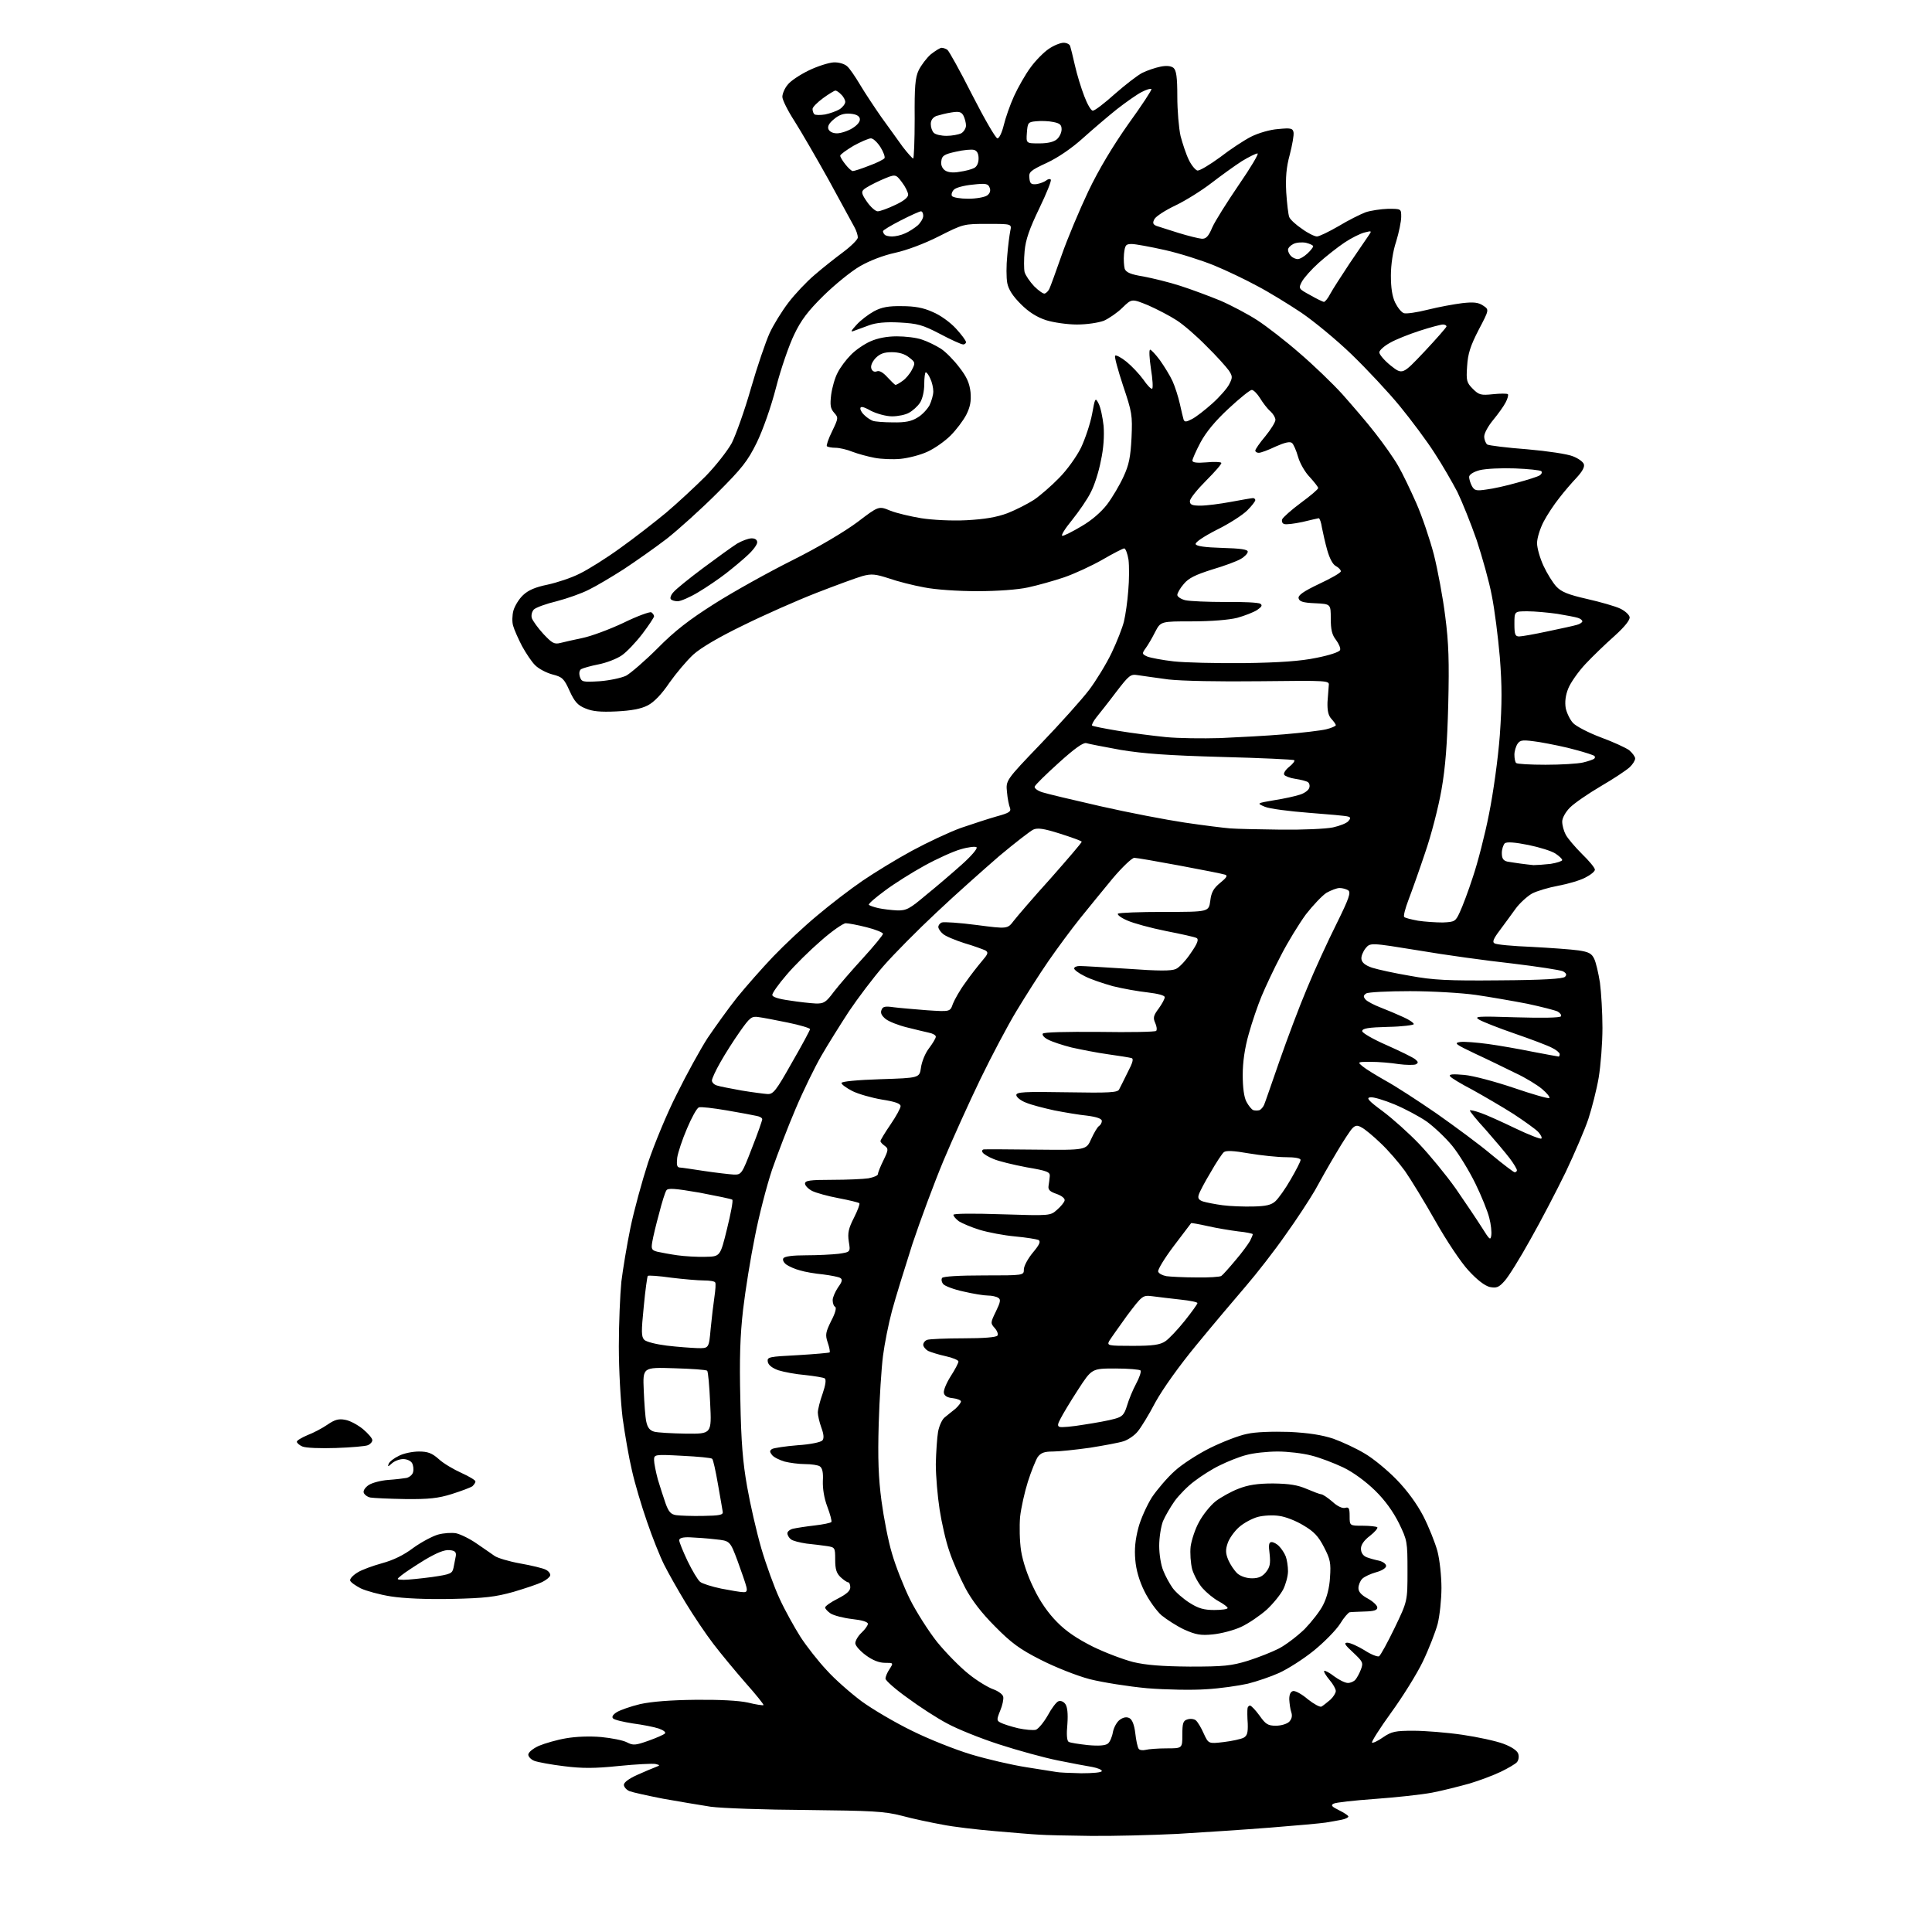 <?xml version="1.0" encoding="UTF-8" standalone="no"?>
<svg 
  version="1.1" 
  xmlns="http://www.w3.org/2000/svg" 
  xmlns:xlink="http://www.w3.org/1999/xlink" 
  xmlns:svg="http://www.w3.org/2000/svg"
  xmlns:rdf="http://www.w3.org/1999/02/22-rdf-syntax-ns#"
  xmlns:cc="http://creativecommons.org/ns#"
  xmlns:dc="http://purl.org/dc/elements/1.1/"
  viewBox="0 0 768 768"
  width="768"
  height="768"
>
<style>svg {background-color: white; }</style>"
<path stroke="none" fill="black" fill-rule="evenodd" d="M433.5,729.8C424.7,729.7 415.5,729.5 413.0,729.3C410.5,729.2 402.6,728.5 395.5,727.9C388.4,727.3 378.9,726.2 374.5,725.3C370.1,724.5 362.9,723.0 358.5,721.8C351.5,720.0 346.8,719.8 320.5,719.5C304.0,719.4 286.9,718.8 282.5,718.2C278.1,717.5 269.6,716.1 263.5,715.0C257.4,713.8 251.5,712.5 250.2,712.0C249.0,711.5 248.0,710.3 248.0,709.5C248.0,708.5 250.1,707.0 253.2,705.6C256.1,704.3 259.4,702.9 260.5,702.5C262.5,701.7 262.5,701.7 260.5,701.2C259.4,701.0 252.9,701.3 246.0,702.0C236.4,703.0 231.4,703.0 224.3,702.1C219.2,701.5 213.9,700.5 212.5,700.0C211.1,699.5 210.0,698.3 210.0,697.5C210.0,696.6 211.8,695.1 214.2,694.0C216.6,693.0 221.4,691.6 225.0,691.0C229.0,690.3 234.4,690.1 239.0,690.5C243.1,690.9 247.7,691.8 249.2,692.6C251.7,693.9 252.6,693.8 257.7,692.0C260.8,690.9 263.8,689.6 264.3,689.1C264.8,688.6 263.8,687.8 261.8,687.1C260.0,686.5 255.4,685.6 251.6,685.1C247.8,684.5 244.3,683.7 243.7,683.1C243.1,682.5 243.6,681.6 245.2,680.6C246.5,679.8 250.7,678.3 254.5,677.4C259.1,676.4 266.6,675.8 276.5,675.7C285.9,675.6 293.7,676.0 297.3,676.8C300.5,677.6 303.3,678.0 303.5,677.8C303.7,677.6 300.5,673.6 296.4,669.0C292.3,664.3 286.5,657.3 283.6,653.5C280.6,649.6 275.7,642.3 272.6,637.2C269.5,632.1 265.6,625.2 264.0,622.0C262.4,618.8 259.3,611.1 257.2,604.9C255.0,598.6 252.3,589.5 251.2,584.5C250.0,579.5 248.4,570.2 247.5,563.7C246.7,557.1 246.0,544.5 246.0,535.2C246.0,526.0 246.5,514.5 247.0,509.5C247.6,504.6 249.2,494.9 250.6,488.1C252.0,481.3 255.2,469.6 257.6,462.2C260.1,454.8 265.2,442.4 269.1,434.8C272.9,427.1 278.4,417.1 281.3,412.6C284.3,408.2 289.5,400.9 293.0,396.5C296.5,392.2 303.0,384.8 307.4,380.2C311.9,375.5 319.7,368.2 324.9,363.9C330.1,359.5 338.2,353.3 342.9,350.1C347.6,346.9 356.4,341.5 362.5,338.2C368.6,334.9 377.3,330.8 382.0,329.1C386.7,327.5 393.1,325.4 396.3,324.5C401.1,323.2 402.0,322.6 401.5,321.2C401.1,320.3 400.5,317.4 400.3,314.9C399.8,310.2 399.8,310.2 413.7,295.7C421.4,287.7 430.0,278.1 432.9,274.3C435.7,270.6 439.8,263.9 441.9,259.5C444.0,255.1 446.2,249.5 446.8,247.0C447.4,244.5 448.2,239.0 448.5,234.8C448.9,230.5 448.9,225.0 448.6,222.5C448.2,220.0 447.4,218.0 446.9,218.0C446.4,218.0 442.5,220.0 438.2,222.5C434.0,224.9 427.1,228.1 423.0,229.5C418.9,230.9 412.4,232.7 408.7,233.5C404.7,234.4 396.4,235.0 388.5,235.0C380.8,235.0 371.9,234.4 367.4,233.5C363.0,232.7 356.7,231.1 353.3,229.9C348.0,228.2 346.5,228.0 342.8,229.0C340.4,229.7 332.2,232.7 324.5,235.7C316.8,238.7 303.7,244.5 295.4,248.6C285.7,253.3 278.6,257.5 275.6,260.2C273.0,262.6 268.8,267.6 266.1,271.4C263.0,276.0 260.0,279.1 257.5,280.4C254.8,281.8 251.0,282.5 245.0,282.8C238.7,283.1 235.5,282.8 232.7,281.6C229.7,280.4 228.4,279.0 226.4,274.6C224.2,269.7 223.5,269.1 219.6,268.1C217.3,267.5 214.2,265.9 212.8,264.5C211.4,263.2 209.1,259.7 207.5,256.8C206.0,253.9 204.4,250.3 204.0,248.8C203.5,247.3 203.6,244.5 204.1,242.7C204.6,240.9 206.3,238.1 207.9,236.6C210.0,234.6 212.8,233.4 217.7,232.4C221.4,231.6 227.2,229.7 230.5,228.0C233.8,226.4 241.0,221.9 246.5,217.9C252.0,214.0 260.2,207.6 264.8,203.8C269.4,199.9 276.4,193.4 280.5,189.3C284.5,185.2 289.2,179.2 290.9,176.1C292.5,172.9 296.0,163.2 298.5,154.4C301.0,145.7 304.4,135.8 305.9,132.5C307.4,129.2 310.8,123.7 313.4,120.3C316.0,116.9 320.6,112.0 323.8,109.3C326.9,106.6 332.1,102.5 335.2,100.2C338.4,97.8 341.0,95.2 341.0,94.4C341.0,93.5 340.4,91.6 339.6,90.2C338.8,88.7 334.2,80.3 329.4,71.5C324.5,62.7 318.4,52.2 315.8,48.1C313.2,44.1 311.0,39.7 311.0,38.5C311.0,37.3 311.9,35.1 313.1,33.7C314.2,32.2 318.0,29.7 321.5,28.0C325.0,26.3 329.5,24.9 331.4,24.8C333.4,24.7 335.7,25.4 336.7,26.3C337.7,27.1 340.0,30.5 341.9,33.7C343.8,36.9 347.6,42.6 350.3,46.5C353.1,50.4 356.9,55.6 358.8,58.3C360.8,60.9 362.7,63.0 363.0,63.0C363.3,63.0 363.6,55.9 363.6,47.2C363.5,34.5 363.8,30.8 365.2,27.9C366.2,25.9 368.3,23.1 370.0,21.6C371.8,20.2 373.7,19.0 374.3,19.0C375.0,19.0 376.0,19.4 376.6,19.8C377.2,20.2 381.7,28.3 386.5,37.8C391.3,47.2 395.8,55.0 396.5,55.0C397.2,55.0 398.3,52.7 399.0,49.8C399.7,46.9 401.5,41.7 403.1,38.2C404.7,34.7 407.6,29.6 409.6,26.9C411.6,24.1 414.9,20.8 416.8,19.5C418.8,18.1 421.5,17.0 422.8,17.0C424.0,17.0 425.2,17.6 425.4,18.3C425.6,18.9 426.5,22.4 427.3,26.0C428.1,29.6 429.8,35.1 431.0,38.2C432.2,41.4 433.7,44.0 434.4,44.0C435.2,44.0 439.1,41.0 443.1,37.4C447.2,33.8 452.1,30.0 454.0,29.0C456.0,28.0 459.3,26.9 461.3,26.5C463.7,26.0 465.5,26.2 466.5,27.0C467.6,28.0 468.0,30.6 468.0,38.4C468.0,43.9 468.6,51.0 469.3,54.1C470.1,57.1 471.5,61.4 472.6,63.6C473.6,65.7 475.2,67.6 476.0,67.8C476.9,67.9 480.9,65.5 485.0,62.5C489.0,59.4 494.6,55.7 497.4,54.3C500.2,52.9 504.9,51.5 508.1,51.3C513.1,50.8 513.9,51.0 514.2,52.6C514.4,53.7 513.7,57.6 512.7,61.5C511.3,66.6 511.0,70.6 511.3,76.5C511.6,80.9 512.1,85.3 512.5,86.3C512.9,87.3 515.2,89.4 517.6,91.0C519.9,92.7 522.6,94.0 523.5,94.0C524.4,94.0 528.3,92.1 532.1,89.9C535.9,87.6 540.7,85.2 542.8,84.4C544.8,83.7 548.9,83.1 551.8,83.0C557.0,83.0 557.0,83.0 557.0,86.2C557.0,88.0 556.1,92.4 555.0,96.0C553.7,99.8 552.9,105.3 552.9,109.5C552.9,114.3 553.4,117.8 554.6,120.3C555.6,122.3 557.1,124.2 558.1,124.5C559.0,124.8 563.3,124.2 567.6,123.1C572.0,122.0 578.1,120.9 581.3,120.5C585.8,120.0 587.7,120.2 589.6,121.5C592.0,123.1 592.0,123.1 587.8,131.1C584.5,137.5 583.5,140.6 583.2,145.6C582.8,151.3 583.0,152.1 585.5,154.6C587.9,157.0 588.7,157.2 593.5,156.7C596.4,156.4 599.1,156.4 599.4,156.7C599.7,157.0 599.3,158.5 598.5,160.0C597.8,161.4 595.5,164.6 593.6,166.9C591.6,169.3 590.0,172.2 590.0,173.5C590.0,174.8 590.6,176.2 591.2,176.7C591.9,177.1 599.1,178.0 607.1,178.6C615.2,179.3 623.2,180.5 625.3,181.4C627.4,182.2 629.3,183.6 629.6,184.5C630.0,185.6 629.0,187.4 626.8,189.8C624.9,191.8 621.7,195.5 619.8,198.0C617.8,200.5 615.0,204.7 613.6,207.4C612.2,210.1 611.0,213.9 611.0,215.9C611.0,217.9 612.2,222.0 613.6,225.0C615.0,228.0 617.3,231.7 618.7,233.2C620.7,235.3 623.4,236.4 630.9,238.1C636.2,239.3 642.1,241.0 644.0,241.9C645.9,242.8 647.6,244.3 647.8,245.3C648.0,246.4 646.0,249.0 641.8,252.8C638.3,255.9 633.1,260.9 630.2,264.0C627.4,267.0 624.3,271.4 623.4,273.7C622.3,276.4 622.0,279.1 622.4,281.5C622.8,283.4 624.1,286.1 625.3,287.4C626.5,288.7 631.5,291.3 636.3,293.1C641.2,294.9 646.2,297.2 647.6,298.2C648.9,299.3 650.0,300.8 650.0,301.5C650.0,302.3 649.0,303.9 647.8,305.0C646.5,306.2 641.4,309.6 636.4,312.5C631.3,315.5 625.8,319.3 624.1,321.0C622.3,322.8 621.0,325.2 621.0,326.6C621.0,328.0 621.6,330.3 622.4,331.8C623.2,333.3 626.1,336.7 628.9,339.5C631.7,342.2 634.0,345.0 634.0,345.7C634.0,346.4 632.3,347.8 630.1,348.9C628.0,350.0 623.2,351.4 619.4,352.1C615.6,352.8 610.9,354.2 609.0,355.2C607.1,356.3 604.1,359.0 602.5,361.2C600.9,363.5 598.0,367.3 596.2,369.8C593.7,373.1 593.1,374.5 594.1,375.0C594.8,375.5 601.4,376.1 608.9,376.4C616.4,376.8 624.7,377.4 627.5,377.8C631.5,378.4 632.7,379.0 633.7,381.1C634.4,382.5 635.4,386.8 636.0,390.6C636.5,394.4 637.0,402.5 637.0,408.6C637.0,414.7 636.3,423.6 635.5,428.4C634.7,433.1 632.8,440.5 631.4,444.8C630.0,449.0 625.9,458.5 622.4,465.9C618.8,473.3 612.5,485.4 608.3,492.8C604.2,500.2 599.6,507.6 598.1,509.2C595.8,511.8 594.9,512.1 592.2,511.6C590.2,511.1 587.2,508.8 583.8,505.1C580.8,501.9 575.0,493.2 570.6,485.4C566.3,477.8 560.8,468.8 558.5,465.5C556.1,462.2 551.8,457.2 548.8,454.4C545.9,451.6 542.5,448.8 541.3,448.2C539.6,447.2 538.8,447.3 537.6,448.5C536.8,449.3 533.9,453.7 531.2,458.3C528.5,462.8 524.7,469.5 522.7,473.2C520.6,476.8 515.4,484.8 511.0,490.9C506.7,497.1 499.6,506.2 495.3,511.2C491.0,516.2 482.2,526.6 475.8,534.4C468.7,543.0 462.3,552.0 459.3,557.4C456.7,562.4 453.5,567.6 452.2,569.1C451.0,570.6 448.5,572.3 446.7,572.9C444.9,573.5 438.9,574.6 433.3,575.5C427.6,576.3 421.0,577.0 418.6,577.0C415.1,577.0 413.8,577.5 412.5,579.2C411.7,580.5 409.9,584.9 408.6,589.0C407.3,593.1 405.9,599.4 405.5,603.0C405.2,606.6 405.3,612.6 405.9,616.5C406.6,620.8 408.5,626.5 411.0,631.5C413.4,636.6 416.8,641.4 420.2,644.8C423.8,648.5 428.3,651.5 434.5,654.6C439.4,657.0 446.6,659.7 450.5,660.7C455.6,661.9 461.7,662.4 473.0,662.5C486.5,662.5 489.4,662.2 496.0,660.2C500.1,658.9 505.7,656.7 508.4,655.3C511.1,653.9 515.7,650.4 518.6,647.6C521.4,644.7 524.8,640.4 526.0,637.9C527.4,635.2 528.5,631.1 528.7,627.0C529.1,621.3 528.8,619.8 526.3,615.0C524.1,610.7 522.3,608.8 518.2,606.4C515.3,604.6 511.0,602.9 508.5,602.6C506.1,602.2 502.3,602.4 500.0,603.0C497.8,603.6 494.4,605.4 492.5,607.1C490.7,608.7 488.6,611.6 488.0,613.5C487.1,616.1 487.2,617.6 488.3,620.2C489.1,622.0 490.7,624.4 491.9,625.5C493.2,626.6 495.5,627.4 497.7,627.4C500.3,627.4 501.8,626.7 503.2,625.0C504.8,623.0 505.1,621.6 504.7,617.8C504.2,614.1 504.4,613.0 505.5,613.0C506.2,613.0 507.6,613.7 508.5,614.7C509.4,615.6 510.6,617.4 511.1,618.7C511.6,620.0 512.0,622.7 512.0,624.6C512.0,626.5 511.1,629.8 510.1,631.8C509.0,633.9 506.1,637.5 503.5,639.9C500.9,642.2 496.4,645.3 493.4,646.7C490.4,648.1 485.3,649.4 482.1,649.7C477.3,650.2 475.3,649.8 470.8,647.8C467.8,646.4 463.8,643.8 461.7,642.1C459.7,640.3 456.6,636.0 454.9,632.5C452.9,628.5 451.6,624.0 451.3,620.1C450.9,615.8 451.3,612.0 452.5,607.4C453.4,603.9 455.9,598.4 457.9,595.2C460.0,592.1 464.0,587.4 466.9,584.8C469.8,582.1 476.2,578.0 481.0,575.6C485.9,573.2 492.5,570.6 495.7,570.0C499.1,569.2 505.8,569.0 512.5,569.2C520.3,569.6 525.4,570.4 530.0,571.9C533.6,573.2 539.2,575.8 542.5,577.8C545.8,579.7 551.5,584.4 555.1,588.1C559.3,592.4 563.2,597.7 565.8,602.7C568.0,607.0 570.5,613.3 571.4,616.6C572.3,620.0 573.0,626.6 573.0,631.2C573.0,635.8 572.3,642.3 571.5,645.5C570.6,648.8 568.0,655.5 565.6,660.5C563.2,665.5 557.5,674.6 553.0,680.8C548.5,687.0 545.1,692.4 545.4,692.7C545.7,693.0 547.7,692.1 549.8,690.6C553.2,688.3 554.6,688.0 561.9,688.0C566.4,688.0 575.2,688.7 581.3,689.6C587.5,690.5 594.8,692.1 597.7,693.2C600.9,694.4 603.1,695.9 603.5,697.1C603.9,698.2 603.7,699.7 603.0,700.5C602.4,701.2 599.5,702.9 596.6,704.3C593.7,705.7 588.1,707.8 584.1,709.0C580.1,710.1 573.5,711.8 569.3,712.6C565.1,713.4 554.9,714.5 546.6,715.1C538.3,715.7 530.9,716.5 530.1,717.0C528.9,717.6 529.4,718.2 532.3,719.6C534.3,720.6 536.0,721.7 536.0,722.1C536.0,722.5 534.8,723.1 533.2,723.4C531.7,723.7 528.9,724.2 527.0,724.5C525.1,724.8 515.2,725.7 505.0,726.5C494.8,727.3 478.2,728.4 468.0,729.0C457.8,729.5 442.3,729.9 433.5,729.8zM429.8,704.9C434.4,704.9 438.0,704.6 438.0,704.0C438.0,703.5 436.3,702.8 434.2,702.4C432.2,702.1 426.0,700.9 420.5,699.8C415.0,698.7 404.5,695.8 397.1,693.4C389.7,691.0 380.5,687.3 376.5,685.1C372.5,683.0 365.4,678.4 360.7,674.9C355.9,671.5 352.0,668.0 352.0,667.3C352.0,666.5 352.7,664.8 353.6,663.5C355.2,661.0 355.2,661.0 351.8,661.0C349.5,661.0 346.9,660.0 344.2,658.0C341.9,656.3 340.0,654.2 340.0,653.2C340.0,652.2 341.1,650.3 342.5,649.0C343.9,647.7 345.0,646.1 345.0,645.5C345.0,644.7 342.5,644.0 338.8,643.6C335.3,643.2 331.5,642.2 330.2,641.4C329.0,640.6 328.0,639.5 328.0,639.0C328.0,638.5 330.2,636.9 333.0,635.5C336.5,633.7 338.0,632.4 338.0,631.0C338.0,629.9 337.6,629.0 337.2,629.0C336.7,629.0 335.4,628.1 334.2,627.0C332.5,625.4 332.0,623.8 332.0,620.0C332.0,615.2 331.9,615.1 328.8,614.6C327.0,614.3 323.3,613.9 320.6,613.6C317.9,613.2 315.1,612.5 314.4,611.9C313.6,611.3 313.0,610.2 313.0,609.5C313.0,608.8 314.0,608.0 315.2,607.7C316.5,607.4 320.3,606.8 323.8,606.4C327.2,606.0 330.2,605.4 330.5,605.0C330.7,604.6 330.0,601.9 328.9,599.0C327.6,595.6 327.0,591.8 327.1,588.7C327.3,585.3 326.9,583.6 325.9,582.9C325.2,582.4 322.5,582.0 320.0,582.0C317.5,582.0 313.9,581.5 311.9,581.0C309.9,580.4 307.6,579.3 306.9,578.4C305.9,577.1 305.9,576.7 306.9,576.0C307.6,575.6 312.2,574.9 317.1,574.5C322.0,574.2 326.3,573.3 326.9,572.6C327.6,571.8 327.5,570.2 326.5,567.5C325.7,565.3 325.1,562.6 325.1,561.5C325.1,560.4 325.9,557.0 327.0,554.0C328.2,550.5 328.5,548.3 327.8,547.9C327.3,547.6 323.8,547.0 320.1,546.6C316.4,546.3 311.6,545.4 309.4,544.7C306.9,543.8 305.4,542.6 305.2,541.3C304.9,539.4 305.7,539.3 317.1,538.7C323.8,538.3 329.5,537.8 329.8,537.6C330.0,537.3 329.7,535.6 329.0,533.6C328.0,530.6 328.2,529.6 330.4,525.1C332.0,522.1 332.6,519.9 332.0,519.5C331.4,519.2 331.0,518.0 331.0,516.8C331.0,515.7 332.0,513.5 333.1,511.8C334.8,509.5 335.0,508.6 334.0,508.0C333.4,507.6 330.3,507.0 327.2,506.6C324.0,506.3 319.9,505.6 318.0,505.0C316.0,504.5 313.6,503.4 312.6,502.7C311.5,501.9 311.0,500.8 311.4,500.2C311.9,499.4 315.2,499.0 320.4,499.0C325.0,499.0 330.8,498.7 333.4,498.4C338.1,497.7 338.1,497.7 337.4,493.5C336.9,490.1 337.3,488.3 339.5,484.0C340.9,481.2 341.9,478.6 341.6,478.3C341.3,478.0 337.6,477.1 333.4,476.3C329.1,475.5 324.4,474.2 322.8,473.4C321.3,472.6 320.0,471.3 320.0,470.5C320.0,469.3 321.9,469.0 330.8,469.0C336.7,469.0 343.2,468.7 345.2,468.4C347.3,468.0 349.0,467.3 349.0,466.7C349.0,466.1 350.0,463.6 351.2,461.2C353.2,457.1 353.2,456.6 351.7,455.5C350.7,454.8 350.0,454.0 350.0,453.6C350.0,453.2 351.8,450.2 354.0,447.0C356.2,443.8 358.0,440.5 358.0,439.7C358.0,438.7 355.8,437.9 350.6,437.1C346.5,436.4 341.2,434.9 338.8,433.7C336.5,432.5 334.5,431.1 334.5,430.5C334.5,429.9 340.7,429.3 350.0,429.0C365.5,428.5 365.5,428.5 366.1,424.4C366.4,422.1 367.8,418.6 369.3,416.7C370.8,414.7 372.0,412.7 372.0,412.1C372.0,411.5 370.8,410.8 369.2,410.5C367.7,410.2 363.8,409.2 360.5,408.4C357.2,407.6 353.4,406.1 352.1,405.1C350.5,403.8 349.9,402.7 350.4,401.5C350.9,400.1 351.8,399.9 355.3,400.4C357.6,400.7 363.6,401.2 368.6,401.6C377.7,402.2 377.7,402.2 378.8,399.0C379.5,397.3 381.6,393.5 383.7,390.7C385.7,387.8 388.7,384.0 390.3,382.1C392.8,379.2 393.0,378.6 391.7,377.8C390.8,377.4 387.1,376.0 383.3,374.9C379.6,373.7 375.7,372.1 374.8,371.2C373.8,370.4 373.0,369.1 373.0,368.5C373.0,367.8 373.6,367.0 374.4,366.7C375.2,366.4 381.4,366.8 388.2,367.7C400.5,369.3 400.5,369.3 403.0,366.0C404.4,364.2 411.0,356.5 417.8,349.0C424.5,341.4 430.0,335.0 430.0,334.6C430.0,334.3 426.1,332.9 421.4,331.4C414.8,329.3 412.4,329.0 410.7,329.8C409.5,330.4 403.4,335.1 397.2,340.3C391.1,345.6 379.8,355.6 372.3,362.7C364.8,369.7 355.3,379.3 351.2,384.0C347.1,388.7 341.0,396.8 337.5,402.0C334.1,407.2 329.1,415.2 326.5,419.7C323.9,424.2 319.3,433.6 316.3,440.7C313.3,447.7 309.1,458.7 306.9,465.0C304.8,471.3 301.7,483.2 300.1,491.5C298.4,499.8 296.3,512.8 295.4,520.5C294.2,530.9 293.9,540.1 294.3,556.5C294.6,573.3 295.3,581.5 297.0,591.0C298.2,597.9 300.7,608.8 302.6,615.4C304.5,621.9 307.8,631.0 309.9,635.5C312.0,640.1 315.8,646.9 318.2,650.7C320.6,654.4 325.3,660.4 328.6,663.9C331.8,667.5 338.1,673.0 342.5,676.3C346.9,679.5 355.9,684.8 362.5,688.0C369.1,691.3 379.7,695.5 386.0,697.4C392.3,699.3 402.2,701.6 408.0,702.5C413.8,703.4 419.2,704.3 420.0,704.4C420.8,704.6 425.2,704.8 429.8,704.9zM455.4,695.6C456.5,695.3 460.3,695.0 463.8,695.0C470.0,695.0 470.0,695.0 470.0,689.6C470.0,685.0 470.3,684.0 472.0,683.5C473.2,683.1 474.7,683.3 475.4,683.9C476.1,684.5 477.5,686.8 478.5,689.1C480.4,693.2 480.4,693.2 486.4,692.5C489.8,692.1 493.3,691.3 494.3,690.8C495.8,690.0 496.1,688.8 496.0,685.2C495.8,682.6 495.8,679.9 495.9,679.2C495.9,678.6 496.4,678.0 496.9,678.0C497.4,678.0 499.1,679.8 500.7,682.0C503.1,685.4 504.0,686.0 507.2,686.0C509.2,686.0 511.6,685.3 512.5,684.4C513.5,683.3 513.8,682.1 513.3,680.6C512.9,679.5 512.6,677.2 512.5,675.5C512.5,673.6 513.0,672.4 514.1,672.2C515.0,672.1 517.6,673.5 519.9,675.5C522.3,677.4 524.7,678.7 525.3,678.4C526.0,678.0 527.5,676.8 528.8,675.7C530.0,674.6 531.0,673.0 531.0,672.2C531.0,671.4 529.9,669.4 528.5,667.8C527.1,666.1 526.1,664.5 526.4,664.2C526.7,664.0 528.5,664.9 530.4,666.4C532.3,667.8 534.7,669.0 535.8,669.0C536.9,669.0 538.2,668.4 538.8,667.7C539.4,667.0 540.4,665.2 541.0,663.6C542.0,660.9 541.7,660.5 537.9,656.9C534.5,653.8 534.1,653.0 535.6,653.0C536.7,653.0 539.8,654.4 542.4,656.0C545.0,657.7 547.6,658.7 548.2,658.4C548.8,658.0 551.6,652.9 554.4,647.1C559.5,636.5 559.5,636.5 559.5,624.5C559.5,612.8 559.4,612.3 556.1,605.5C553.8,600.9 550.6,596.4 546.6,592.5C542.9,588.9 537.9,585.2 533.9,583.3C530.3,581.6 524.6,579.4 521.3,578.6C517.9,577.7 511.9,577.0 507.9,577.0C503.8,577.0 498.2,577.6 495.4,578.4C492.6,579.1 487.9,581.0 484.9,582.5C481.9,583.9 477.4,586.8 474.8,588.8C472.2,590.7 468.7,594.3 467.0,596.6C465.3,599.0 463.2,602.6 462.3,604.7C461.5,606.8 460.8,611.2 460.8,614.5C460.8,617.8 461.5,622.2 462.4,624.3C463.2,626.4 464.9,629.5 466.1,631.2C467.3,632.9 470.3,635.5 472.8,637.1C476.4,639.4 478.6,640.0 482.7,640.0C485.6,640.0 488.0,639.7 488.0,639.2C488.0,638.8 486.4,637.6 484.4,636.5C482.5,635.5 479.6,633.1 478.0,631.3C476.4,629.5 474.6,626.1 473.9,623.8C473.3,621.4 473.0,617.3 473.3,614.7C473.7,612.1 475.1,607.7 476.7,604.9C478.2,602.1 481.1,598.5 483.2,596.8C485.3,595.2 489.4,592.9 492.3,591.8C496.1,590.3 499.8,589.7 506.1,589.7C512.6,589.8 515.8,590.3 519.5,591.9C522.1,593.0 524.7,594.0 525.2,594.0C525.8,594.0 527.7,595.3 529.6,596.9C531.5,598.7 533.6,599.7 534.7,599.4C536.2,599.0 536.5,599.5 536.5,602.7C536.5,606.5 536.5,606.5 541.7,606.5C544.5,606.5 547.1,606.8 547.5,607.1C547.8,607.5 546.5,609.0 544.6,610.5C542.2,612.3 541.0,614.1 541.0,615.6C541.0,617.2 541.8,618.4 543.2,619.0C544.5,619.5 546.7,620.1 548.2,620.4C549.8,620.8 551.0,621.7 551.0,622.5C551.0,623.3 549.3,624.4 547.0,625.0C544.9,625.6 542.4,626.7 541.5,627.6C540.7,628.4 540.0,630.1 540.0,631.3C540.0,632.8 541.2,634.1 543.8,635.5C545.8,636.6 547.5,638.2 547.5,639.0C547.5,640.1 546.2,640.5 542.5,640.6C539.8,640.7 537.0,640.8 536.5,640.9C536.0,641.0 534.2,643.0 532.7,645.5C531.1,648.0 526.4,652.8 522.2,656.2C518.0,659.6 511.8,663.5 508.5,665.0C505.2,666.5 499.6,668.4 496.0,669.3C492.4,670.1 485.0,671.2 479.5,671.5C474.0,671.9 463.5,671.7 456.0,671.1C448.5,670.4 438.4,668.8 433.2,667.5C427.9,666.1 419.4,662.7 413.7,659.8C405.4,655.6 402.0,653.1 395.5,646.5C390.1,641.1 386.3,636.1 383.7,631.2C381.6,627.2 378.7,620.7 377.4,616.7C376.0,612.8 374.3,605.2 373.5,600.0C372.7,594.8 372.0,586.7 372.0,582.0C372.1,577.3 372.5,571.5 372.9,569.1C373.4,566.6 374.6,564.0 375.7,563.3C376.7,562.5 378.5,561.0 379.8,560.0C381.0,558.9 382.0,557.6 382.0,557.1C382.0,556.6 380.5,556.0 378.8,555.8C376.6,555.6 375.4,554.9 375.2,553.7C375.0,552.7 376.2,549.8 377.9,547.1C379.6,544.5 381.0,541.8 381.0,541.2C381.0,540.7 378.7,539.7 375.9,539.1C373.1,538.5 370.0,537.5 368.9,537.0C367.9,536.4 367.0,535.3 367.0,534.6C367.0,533.8 367.7,532.9 368.6,532.6C369.5,532.3 376.0,532.0 383.0,532.0C391.0,532.0 396.1,531.6 396.5,530.9C396.9,530.4 396.4,529.0 395.4,527.9C393.7,526.0 393.7,525.8 395.9,521.3C397.7,517.6 397.9,516.5 396.8,515.9C396.1,515.4 394.2,515.0 392.7,515.0C391.2,515.0 386.8,514.3 383.0,513.4C379.2,512.6 375.6,511.2 375.0,510.5C374.3,509.7 374.1,508.6 374.5,508.0C374.9,507.4 381.1,507.0 391.1,507.0C407.0,507.0 407.0,507.0 407.0,504.6C407.0,503.3 408.6,500.3 410.6,497.9C413.2,494.8 413.8,493.5 412.8,492.9C412.1,492.6 407.9,491.9 403.5,491.5C399.1,491.1 392.8,489.9 389.5,488.9C386.2,487.9 382.5,486.3 381.2,485.5C380.0,484.6 379.0,483.5 379.0,482.9C379.0,482.4 386.5,482.3 398.3,482.7C417.5,483.3 417.5,483.3 420.2,480.9C421.7,479.6 423.1,477.9 423.2,477.2C423.4,476.4 422.0,475.3 420.0,474.6C417.4,473.7 416.6,473.0 416.8,471.5C417.0,470.4 417.2,468.6 417.3,467.6C417.5,465.9 416.3,465.4 408.0,464.0C402.8,463.0 396.9,461.6 394.9,460.7C392.9,459.9 390.9,458.7 390.6,458.1C390.2,457.5 390.5,456.9 391.2,456.9C391.9,456.8 401.3,456.9 412.2,457.0C431.8,457.2 431.8,457.2 433.8,452.7C434.9,450.3 436.3,447.9 436.9,447.6C437.5,447.2 438.0,446.3 438.0,445.6C438.0,444.7 436.0,444.0 432.2,443.5C429.1,443.2 423.2,442.2 419.1,441.4C415.0,440.5 409.9,439.2 407.8,438.3C405.7,437.5 404.0,436.1 404.0,435.3C404.0,434.1 407.1,433.9 424.1,434.2C441.2,434.5 444.4,434.3 444.9,433.0C445.3,432.2 446.9,429.1 448.3,426.2C450.3,422.4 450.7,420.8 449.8,420.6C449.1,420.4 444.9,419.7 440.5,419.1C436.1,418.5 429.6,417.2 426.0,416.4C422.4,415.5 418.2,414.1 416.7,413.3C415.2,412.6 414.2,411.5 414.5,410.9C414.9,410.3 423.6,410.1 437.0,410.2C449.0,410.4 459.2,410.2 459.6,409.8C460.0,409.3 459.8,407.9 459.2,406.6C458.3,404.6 458.5,403.7 460.6,400.9C461.9,399.1 463.0,397.1 463.0,396.4C463.0,395.7 460.4,395.0 456.2,394.5C452.5,394.1 446.3,393.0 442.3,392.0C438.4,390.9 433.3,389.2 431.1,388.0C428.8,386.9 427.0,385.5 427.0,385.0C427.0,384.4 428.0,384.0 429.2,384.0C430.5,384.0 439.0,384.5 448.2,385.1C460.6,386.0 465.6,386.0 467.4,385.2C468.8,384.6 471.5,381.7 473.4,378.8C476.0,375.1 476.6,373.4 475.7,372.9C475.1,372.5 469.6,371.3 463.5,370.1C457.5,368.9 450.5,367.0 448.1,365.9C445.7,364.9 444.0,363.6 444.4,363.2C444.9,362.8 453.1,362.5 462.8,362.5C480.5,362.5 480.5,362.5 481.1,358.1C481.5,354.7 482.4,353.1 485.1,350.9C487.6,348.9 488.1,348.0 487.0,347.7C486.2,347.4 478.1,345.8 469.0,344.1C459.9,342.4 451.8,341.0 450.9,341.0C450.0,341.0 446.1,344.7 442.3,349.2C438.5,353.8 432.7,360.9 429.4,365.0C426.1,369.1 420.4,376.8 416.8,382.0C413.2,387.2 407.5,396.2 404.0,402.0C400.5,407.8 394.1,419.9 389.7,429.0C385.3,438.1 378.7,452.7 375.0,461.5C371.3,470.4 365.8,485.2 362.7,494.5C359.7,503.9 356.0,515.8 354.6,521.0C353.2,526.2 351.6,534.3 351.0,539.0C350.4,543.7 349.6,555.8 349.3,566.0C348.9,579.9 349.2,587.5 350.4,596.6C351.3,603.3 353.1,612.7 354.6,617.6C356.0,622.5 359.2,630.6 361.7,635.7C364.2,640.7 369.1,648.4 372.5,652.7C376.0,657.0 381.6,662.7 385.0,665.4C388.3,668.1 392.8,670.8 394.8,671.5C396.8,672.2 398.7,673.6 398.8,674.5C399.0,675.4 398.5,677.9 397.6,680.0C396.1,683.7 396.2,684.0 397.8,684.8C398.7,685.3 401.8,686.3 404.7,687.0C407.5,687.6 410.7,687.9 411.8,687.6C412.8,687.2 414.9,684.7 416.5,681.9C418.0,679.1 419.9,676.6 420.7,676.3C421.6,675.9 422.8,676.4 423.5,677.4C424.3,678.5 424.6,681.2 424.3,685.4C423.9,689.4 424.1,692.0 424.8,692.4C425.4,692.8 428.9,693.3 432.4,693.7C436.8,694.1 439.4,693.9 440.4,693.1C441.2,692.5 442.1,690.4 442.4,688.5C442.8,686.6 444.0,684.4 445.2,683.6C446.6,682.6 447.9,682.4 449.0,683.0C450.1,683.6 450.9,685.7 451.3,689.0C451.6,691.8 452.2,694.5 452.6,695.1C452.9,695.7 454.2,695.9 455.4,695.6zM179.5,635.6C169.4,635.8 160.5,635.4 155.4,634.6C150.9,633.9 145.5,632.4 143.4,631.4C141.3,630.3 139.4,629.0 139.2,628.3C139.0,627.6 140.3,626.2 142.1,625.1C143.8,624.0 148.3,622.4 151.9,621.4C156.3,620.2 160.5,618.2 164.3,615.3C167.5,613.0 172.0,610.6 174.2,610.0C176.4,609.4 179.6,609.2 181.3,609.5C183.1,609.9 186.8,611.7 189.5,613.6C192.2,615.4 195.4,617.7 196.6,618.5C197.7,619.3 202.3,620.7 206.8,621.5C211.3,622.3 215.9,623.4 217.0,624.0C218.2,624.6 218.9,625.7 218.7,626.3C218.5,627.0 217.1,628.1 215.5,628.9C213.9,629.7 208.8,631.4 204.1,632.8C196.9,634.8 192.9,635.3 179.5,635.6zM295.4,632.9C296.8,633.0 297.1,632.5 296.7,630.8C296.4,629.5 294.8,624.9 293.2,620.5C290.2,612.5 290.2,612.5 284.4,611.9C281.1,611.5 276.6,611.2 274.2,611.1C271.4,611.0 270.0,611.4 270.0,612.3C270.0,613.0 271.5,616.7 273.3,620.5C275.2,624.4 277.4,628.1 278.3,628.8C279.1,629.5 282.9,630.7 286.7,631.5C290.4,632.2 294.3,632.9 295.4,632.9zM160.5,628.0C162.2,628.0 167.2,627.5 171.7,626.9C179.3,625.8 179.8,625.5 180.3,623.1C180.6,621.7 181.0,619.6 181.2,618.5C181.4,617.0 180.9,616.4 178.7,616.2C176.7,616.0 173.7,617.2 168.8,620.1C164.9,622.5 160.8,625.2 159.6,626.2C157.5,627.9 157.5,627.9 160.5,628.0zM279.5,602.6C286.0,602.5 287.5,602.2 287.3,601.0C287.2,600.2 286.3,595.2 285.4,590.0C284.5,584.8 283.5,580.2 283.1,579.9C282.8,579.5 277.4,579.0 271.2,578.7C260.1,578.1 260.0,578.2 260.0,580.4C260.0,581.6 260.7,585.1 261.5,588.1C262.4,591.1 263.8,595.4 264.6,597.7C265.8,601.0 266.7,602.0 268.8,602.3C270.3,602.5 275.1,602.7 279.5,602.6zM161.1,595.9C154.7,595.8 148.5,595.5 147.3,595.3C146.1,595.1 144.9,594.2 144.6,593.4C144.3,592.6 145.1,591.3 146.6,590.3C148.0,589.4 151.5,588.5 154.3,588.3C157.2,588.1 160.5,587.7 161.6,587.5C162.8,587.2 164.0,586.2 164.2,585.2C164.5,584.1 164.3,582.5 163.8,581.6C163.3,580.7 161.7,580.0 160.3,580.0C158.8,580.0 156.8,580.8 155.8,581.7C154.3,583.1 154.0,583.1 154.5,581.9C154.8,581.0 156.7,579.6 158.6,578.7C160.5,577.7 164.1,577.0 166.5,577.0C170.0,577.0 171.7,577.6 174.4,580.0C176.2,581.7 180.3,584.1 183.4,585.5C186.5,586.9 189.0,588.4 189.0,588.9C189.0,589.4 188.4,590.2 187.8,590.8C187.1,591.3 183.4,592.7 179.6,593.9C174.2,595.6 170.4,596.0 161.1,595.9zM133.5,575.6C127.5,575.8 121.5,575.6 120.2,575.0C119.0,574.5 118.0,573.6 118.0,573.1C118.0,572.6 119.9,571.5 122.2,570.5C124.6,569.6 128.2,567.7 130.2,566.3C133.1,564.3 134.7,563.9 137.2,564.4C139.1,564.7 142.2,566.4 144.3,568.1C146.3,569.8 148.0,571.7 148.0,572.5C148.0,573.2 147.2,574.1 146.2,574.5C145.3,574.9 139.6,575.4 133.5,575.6zM272.7,569.9C282.9,570.0 282.9,570.0 282.3,557.8C282.0,551.0 281.5,545.2 281.1,544.9C280.8,544.5 274.9,544.1 268.0,543.9C255.5,543.5 255.5,543.5 255.9,552.7C256.1,557.7 256.5,563.3 256.9,565.1C257.4,567.5 258.3,568.6 260.0,569.1C261.4,569.5 267.1,569.8 272.7,569.9zM431.0,566.3C435.7,565.6 441.1,564.6 443.1,564.0C446.1,563.2 446.9,562.4 448.0,558.8C448.7,556.4 450.3,552.5 451.6,550.1C452.9,547.7 453.7,545.3 453.4,544.8C453.1,544.4 448.6,544.0 443.4,544.0C434.0,544.0 434.0,544.0 428.5,552.5C425.5,557.1 422.4,562.3 421.6,563.9C420.4,566.1 420.3,566.9 421.2,567.2C421.9,567.5 426.3,567.1 431.0,566.3zM277.2,535.9C281.8,536.0 281.8,536.0 282.5,528.2C282.9,524.0 283.6,518.2 284.0,515.5C284.4,512.8 284.6,510.2 284.3,509.8C284.1,509.3 282.0,509.0 279.8,509.0C277.5,509.0 271.7,508.5 266.8,507.9C261.9,507.2 257.7,506.9 257.5,507.2C257.3,507.4 256.5,512.9 255.9,519.4C254.9,529.4 254.9,531.3 256.1,532.6C256.9,533.4 260.9,534.4 265.0,534.9C269.1,535.4 274.6,535.8 277.2,535.9zM450.2,535.0C458.3,535.0 461.1,534.6 463.2,533.2C464.6,532.3 468.1,528.6 470.9,525.1C473.7,521.6 476.0,518.4 476.0,518.0C476.0,517.6 473.0,517.0 469.2,516.6C465.5,516.2 460.6,515.6 458.3,515.3C454.2,514.8 454.2,514.8 448.0,523.0C444.7,527.6 441.5,532.1 440.9,533.1C440.0,534.9 440.5,535.0 450.2,535.0zM475.5,507.8C480.4,507.9 485.0,507.6 485.5,507.2C486.1,506.8 488.6,504.0 491.1,501.0C493.7,498.0 496.2,494.5 496.9,493.3C497.5,492.1 498.0,490.9 498.0,490.6C498.0,490.4 495.4,489.8 492.2,489.5C489.1,489.1 483.6,488.2 480.1,487.4C476.6,486.6 473.6,486.1 473.5,486.2C473.4,486.4 470.2,490.5 466.6,495.3C462.9,500.2 460.1,504.8 460.4,505.5C460.7,506.3 462.1,507.0 463.7,507.3C465.2,507.5 470.6,507.8 475.5,507.8zM280.4,499.6C286.3,499.5 286.3,499.5 289.0,488.5C290.5,482.4 291.5,477.2 291.1,476.9C290.8,476.6 284.9,475.4 278.1,474.1C268.2,472.4 265.5,472.2 264.9,473.2C264.4,473.9 263.1,478.0 262.0,482.4C260.8,486.7 259.6,491.8 259.3,493.6C258.8,496.5 259.0,497.0 261.4,497.6C262.8,497.9 266.4,498.6 269.3,499.0C272.1,499.4 277.2,499.7 280.4,499.6zM592.8,491.1C593.0,489.8 592.7,486.7 592.0,484.1C591.4,481.6 588.9,475.4 586.5,470.5C584.1,465.6 580.0,458.8 577.3,455.5C574.6,452.2 570.0,447.9 567.1,445.8C564.2,443.8 558.4,440.7 554.3,439.0C550.2,437.3 545.9,436.0 544.7,436.2C543.0,436.4 543.9,437.5 549.6,441.7C553.5,444.6 560.1,450.5 564.2,454.8C568.2,459.0 574.8,467.0 578.7,472.5C582.5,478.0 587.2,485.0 589.1,488.0C592.1,492.8 592.5,493.2 592.8,491.1zM498.2,479.6C503.2,479.5 505.4,479.0 507.0,477.5C508.2,476.4 511.0,472.5 513.1,468.8C515.2,465.2 517.0,461.7 517.0,461.1C517.0,460.4 514.7,460.0 511.1,460.0C507.9,460.0 501.3,459.3 496.5,458.5C490.3,457.4 487.4,457.3 486.5,458.0C485.8,458.6 483.4,462.2 481.2,466.1C478.9,469.9 476.8,473.9 476.5,475.0C476.1,476.3 476.5,477.0 478.2,477.6C479.5,478.0 483.0,478.7 486.0,479.1C489.0,479.5 494.5,479.7 498.2,479.6zM291.6,466.9C294.7,467.0 294.9,466.8 298.9,456.4C301.2,450.6 303.0,445.4 303.0,444.9C303.0,444.4 302.0,443.8 300.8,443.6C299.5,443.3 294.2,442.3 288.9,441.4C283.6,440.5 278.6,439.9 277.8,440.2C277.0,440.5 274.9,444.3 273.1,448.6C271.2,453.0 269.5,458.2 269.2,460.2C268.9,463.0 269.1,464.0 270.1,464.1C270.9,464.1 275.3,464.8 280.0,465.5C284.7,466.2 289.9,466.8 291.6,466.9zM602.1,466.0C602.6,466.0 603.0,465.6 603.0,465.2C603.0,464.7 601.7,462.5 600.1,460.4C598.5,458.3 594.2,453.2 590.6,449.1C586.9,445.1 584.1,441.6 584.3,441.4C584.5,441.2 586.4,441.6 588.6,442.4C590.7,443.1 596.9,445.9 602.3,448.5C607.7,451.1 612.4,452.9 612.7,452.6C613.1,452.3 612.5,451.1 611.5,450.0C610.5,448.9 606.0,445.7 601.6,442.8C597.2,440.0 589.8,435.7 585.3,433.2C580.7,430.8 576.7,428.4 576.4,427.8C575.9,427.0 577.6,426.9 582.1,427.3C585.6,427.6 594.5,430.0 601.9,432.5C609.2,435.0 615.5,436.8 615.9,436.5C616.2,436.1 614.9,434.5 613.0,432.9C611.1,431.3 606.4,428.4 602.5,426.6C598.6,424.7 591.5,421.2 586.5,418.9C578.5,415.1 577.8,414.6 580.5,414.2C582.1,414.0 587.0,414.4 591.5,415.0C595.9,415.6 603.9,417.0 609.3,418.1C614.7,419.1 619.3,420.0 619.6,420.0C619.8,420.0 620.0,419.6 620.0,419.0C620.0,418.5 618.6,417.3 616.9,416.5C615.2,415.6 608.6,413.1 602.2,410.9C595.8,408.7 589.5,406.2 588.1,405.4C585.7,404.0 587.2,403.9 602.7,404.4C612.9,404.7 620.1,404.6 620.5,404.0C620.8,403.5 620.2,402.7 619.2,402.1C618.2,401.6 612.7,400.2 607.1,399.0C601.4,397.9 592.2,396.3 586.7,395.5C581.1,394.7 569.3,394.0 560.5,394.0C551.7,394.0 543.9,394.4 543.1,394.9C541.9,395.7 541.9,396.2 542.8,397.3C543.5,398.1 546.2,399.5 548.8,400.5C551.4,401.5 555.4,403.2 557.8,404.3C560.1,405.3 562.0,406.6 562.0,407.1C562.0,407.5 557.4,408.1 551.8,408.2C543.9,408.4 541.5,408.8 541.5,409.9C541.5,410.6 545.8,413.1 551.3,415.5C556.7,417.9 561.8,420.4 562.6,421.1C563.8,422.1 563.9,422.5 562.8,423.1C562.1,423.4 559.0,423.4 556.0,423.0C553.0,422.5 548.0,422.1 545.0,422.1C539.5,422.1 539.5,422.1 541.8,424.0C543.0,425.0 547.1,427.5 550.8,429.6C554.5,431.6 563.6,437.5 571.0,442.6C578.4,447.8 588.3,455.1 592.9,459.0C597.5,462.8 601.7,466.0 602.1,466.0zM500.7,441.3C501.3,441.0 502.1,440.1 502.5,439.2C502.9,438.3 505.6,430.4 508.6,421.8C511.6,413.2 516.5,400.1 519.6,392.8C522.6,385.5 527.9,374.0 531.3,367.2C536.3,357.1 537.1,354.7 535.9,353.9C535.1,353.4 533.6,353.0 532.5,353.0C531.4,353.0 529.1,353.9 527.3,354.9C525.6,356.0 521.9,359.9 519.1,363.5C516.4,367.2 511.9,374.5 509.2,379.8C506.4,385.1 503.0,392.4 501.5,396.0C500.0,399.6 497.7,406.3 496.4,411.0C494.8,416.6 494.0,422.2 494.0,427.3C494.0,432.2 494.5,436.2 495.5,438.0C496.3,439.5 497.5,441.0 498.2,441.3C498.9,441.5 500.0,441.5 500.7,441.3zM305.1,434.9C307.4,435.0 308.5,433.6 314.8,422.4C318.8,415.5 322.0,409.5 322.0,409.1C322.0,408.7 318.1,407.5 313.2,406.5C308.4,405.5 303.1,404.5 301.5,404.3C298.8,403.9 298.1,404.4 294.1,410.1C291.7,413.5 288.2,419.0 286.4,422.2C284.5,425.5 283.0,428.8 283.0,429.5C283.0,430.3 283.9,431.2 285.0,431.5C286.1,431.9 290.5,432.7 294.8,433.5C299.0,434.2 303.7,434.8 305.1,434.9zM324.2,398.9C327.5,399.0 328.3,398.5 331.5,394.2C333.5,391.6 338.7,385.6 343.1,380.8C347.4,376.1 351.0,371.7 351.0,371.2C351.0,370.7 348.1,369.5 344.5,368.6C341.0,367.7 337.2,367.0 336.2,367.0C335.2,367.0 330.7,370.1 326.3,374.0C321.9,377.8 315.7,383.9 312.6,387.6C309.5,391.2 307.0,394.7 307.0,395.5C307.0,396.3 309.4,397.1 313.8,397.7C317.5,398.3 322.2,398.8 324.2,398.9zM596.2,389.7C613.3,389.6 621.3,389.1 622.1,388.3C622.9,387.5 622.7,386.9 621.3,386.1C620.2,385.6 611.1,384.2 601.1,383.0C591.1,381.9 574.3,379.6 563.8,377.8C544.7,374.7 544.7,374.7 542.8,377.0C541.8,378.3 541.0,380.2 541.2,381.3C541.4,382.7 542.8,383.8 545.5,384.7C547.7,385.4 554.5,386.9 560.5,387.9C569.7,389.6 575.5,389.9 596.2,389.7zM573.5,366.7C578.3,366.5 578.6,366.3 580.3,362.6C581.3,360.5 583.7,354.2 585.5,348.6C587.4,343.0 590.3,331.8 591.9,323.6C593.6,315.2 595.5,301.6 596.2,292.3C597.1,279.4 597.1,272.9 596.2,261.2C595.5,253.1 594.1,242.1 593.0,236.7C592.0,231.3 589.2,221.4 587.0,214.7C584.7,208.1 581.2,199.4 579.3,195.5C577.3,191.7 573.3,184.7 570.2,180.0C567.2,175.3 561.0,167.0 556.5,161.5C552.0,156.0 543.4,146.8 537.3,140.9C531.3,135.1 522.3,127.7 517.3,124.3C512.2,120.9 504.4,116.1 499.8,113.7C495.2,111.2 487.5,107.5 482.6,105.5C477.7,103.5 468.9,100.7 463.1,99.4C457.3,98.1 451.3,97.0 449.9,97.0C447.5,97.0 447.2,97.4 446.8,101.0C446.6,103.2 446.8,105.8 447.1,106.9C447.7,108.3 449.5,109.1 454.5,109.9C458.2,110.6 464.8,112.2 469.1,113.6C473.5,115.0 480.7,117.7 485.1,119.5C489.5,121.4 496.1,124.9 499.8,127.3C503.5,129.7 511.0,135.5 516.5,140.3C522.0,145.0 529.7,152.4 533.6,156.7C537.4,161.0 543.4,167.9 546.7,172.2C550.0,176.4 554.1,182.2 555.8,185.2C557.5,188.1 560.7,194.8 563.0,200.0C565.3,205.2 568.4,214.4 570.0,220.5C571.5,226.5 573.6,237.6 574.5,245.0C575.9,255.6 576.1,263.1 575.7,280.0C575.3,295.5 574.6,305.0 573.0,314.0C571.8,320.9 568.9,332.1 566.5,339.0C564.2,345.9 561.2,354.3 559.9,357.7C558.6,361.1 557.8,364.2 558.2,364.5C558.5,364.9 561.0,365.5 563.7,366.0C566.3,366.4 570.7,366.7 573.5,366.7zM356.6,361.9C360.3,362.0 361.6,361.3 368.1,355.8C372.2,352.5 378.6,347.0 382.3,343.7C386.0,340.4 388.7,337.3 388.2,336.8C387.8,336.4 384.9,336.7 381.9,337.6C379.0,338.4 372.4,341.4 367.5,344.1C362.6,346.8 355.4,351.3 351.7,354.1C347.9,356.9 345.0,359.4 345.4,359.7C345.7,360.0 347.4,360.6 349.2,361.0C351.0,361.4 354.4,361.8 356.6,361.9zM609.6,343.9C610.8,343.9 613.8,343.7 616.4,343.4C618.9,343.0 621.0,342.3 621.0,341.9C621.0,341.4 619.8,340.3 618.3,339.3C616.8,338.3 612.0,336.8 607.6,335.9C602.1,334.8 599.1,334.6 598.2,335.2C597.6,335.8 597.0,337.5 597.0,339.1C597.0,341.3 597.6,342.1 599.2,342.5C600.5,342.7 602.9,343.1 604.5,343.3C606.1,343.5 608.4,343.8 609.6,343.9zM509.2,329.8C517.8,329.9 527.1,329.5 529.9,328.9C532.6,328.3 535.4,327.2 536.0,326.4C537.0,325.3 536.9,324.9 535.9,324.6C535.1,324.3 528.1,323.7 520.3,323.1C512.5,322.5 504.7,321.5 502.8,320.7C499.5,319.3 499.5,319.3 506.5,318.1C510.4,317.5 514.9,316.5 516.7,315.9C518.4,315.4 520.1,314.2 520.4,313.3C520.8,312.4 520.5,311.3 519.9,310.9C519.3,310.5 517.0,309.9 514.9,309.6C512.8,309.3 510.8,308.5 510.5,308.0C510.1,307.4 511.0,306.0 512.5,304.8C513.9,303.7 514.8,302.5 514.5,302.2C514.2,301.9 501.2,301.3 485.7,300.9C464.2,300.3 454.7,299.6 445.5,298.1C438.9,296.9 432.7,295.7 431.8,295.4C430.6,295.1 427.2,297.5 420.9,303.2C415.8,307.8 411.5,312.0 411.3,312.7C411.1,313.3 412.4,314.3 414.2,314.9C416.0,315.5 426.5,318.0 437.5,320.5C448.5,323.0 463.6,325.9 471.0,327.0C478.4,328.1 486.5,329.1 489.0,329.3C491.5,329.5 500.6,329.7 509.2,329.8zM614.4,304.0C620.5,304.0 627.2,303.6 629.3,303.1C631.4,302.6 633.4,301.9 633.7,301.6C634.1,301.3 634.1,300.8 633.8,300.5C633.5,300.2 630.2,299.1 626.4,298.1C622.6,297.0 616.1,295.7 612.0,295.0C605.3,294.0 604.4,294.1 603.3,295.6C602.6,296.6 602.0,298.6 602.0,300.0C602.0,301.5 602.3,303.0 602.7,303.3C603.0,303.7 608.3,304.0 614.4,304.0zM485.0,293.4C491.9,293.1 503.4,292.5 510.5,291.9C517.6,291.3 525.2,290.4 527.2,289.9C529.3,289.4 531.0,288.6 531.0,288.3C531.0,287.9 530.2,286.8 529.2,285.7C528.0,284.4 527.6,282.4 527.7,279.1C527.9,276.6 528.1,273.6 528.2,272.5C528.5,270.5 528.0,270.5 501.0,270.8C484.6,271.0 469.9,270.7 464.5,270.1C459.6,269.4 454.1,268.7 452.4,268.4C449.4,267.9 448.9,268.3 443.6,275.2C440.6,279.2 437.0,283.7 435.8,285.2C434.6,286.7 433.9,288.2 434.1,288.4C434.4,288.7 439.0,289.6 444.4,290.5C449.8,291.4 458.4,292.5 463.4,293.0C468.4,293.5 478.1,293.6 485.0,293.4zM238.4,270.8C242.3,270.5 247.0,269.5 248.9,268.6C250.7,267.6 256.4,262.7 261.4,257.7C268.2,250.8 273.9,246.4 284.0,240.0C291.4,235.3 305.4,227.5 315.0,222.7C325.6,217.4 335.8,211.3 340.9,207.5C349.3,201.1 349.3,201.1 353.9,203.0C356.4,204.0 362.0,205.3 366.2,206.0C370.7,206.7 378.2,207.1 384.2,206.8C391.5,206.4 396.2,205.6 400.5,204.0C403.8,202.7 408.5,200.3 411.0,198.7C413.5,197.0 418.0,193.1 421.0,190.0C424.1,186.9 427.9,181.6 429.7,178.0C431.4,174.4 433.4,168.4 434.1,164.7C435.3,158.1 435.4,157.9 436.7,160.4C437.5,161.9 438.3,165.8 438.7,169.3C439.0,173.3 438.7,178.3 437.6,183.2C436.8,187.5 435.0,193.1 433.6,195.7C432.3,198.4 428.9,203.3 426.1,206.8C423.3,210.2 421.6,213.0 422.3,213.0C423.0,213.0 426.4,211.3 429.9,209.2C433.9,206.9 437.7,203.6 440.1,200.5C442.2,197.7 445.1,192.8 446.6,189.5C448.8,184.8 449.4,181.7 449.8,174.0C450.2,165.0 450.0,163.9 446.4,153.2C444.4,147.1 442.9,141.7 443.3,141.4C443.6,141.0 445.7,142.1 447.8,143.8C449.9,145.5 452.9,148.7 454.5,150.9C456.0,153.1 457.6,154.8 458.0,154.5C458.4,154.3 458.2,150.7 457.5,146.5C456.9,142.4 456.7,139.0 457.2,139.0C457.6,139.0 459.4,140.9 461.1,143.2C462.8,145.6 465.1,149.3 466.1,151.5C467.1,153.7 468.4,157.8 469.0,160.5C469.6,163.3 470.3,166.1 470.5,166.8C470.9,167.8 471.5,167.8 473.8,166.6C475.4,165.8 479.0,163.0 481.9,160.4C484.7,157.9 487.8,154.4 488.6,152.8C490.0,150.1 490.0,149.6 488.5,147.3C487.5,145.9 483.6,141.5 479.6,137.6C475.7,133.6 470.4,129.0 467.7,127.3C465.1,125.6 460.1,123.0 456.5,121.4C449.9,118.7 449.9,118.7 446.2,122.3C444.2,124.3 440.8,126.6 438.8,127.5C436.6,128.3 432.1,129.0 428.1,129.0C424.3,129.0 418.8,128.2 415.9,127.3C412.2,126.1 409.0,124.1 405.8,120.9C402.6,117.7 400.9,115.1 400.4,112.5C400.0,110.4 400.0,105.5 400.4,101.6C400.7,97.7 401.3,93.3 401.6,91.8C402.2,89.0 402.2,89.0 392.6,89.0C383.1,89.0 383.0,89.0 373.3,93.9C367.4,96.9 360.4,99.5 355.8,100.5C351.2,101.5 345.7,103.6 341.9,105.8C338.4,107.8 331.9,113.1 327.4,117.5C321.2,123.6 318.4,127.3 315.7,133.0C313.7,137.1 310.4,146.6 308.5,154.0C306.5,161.8 303.2,171.1 300.8,176.0C297.2,183.3 295.0,186.1 285.1,196.0C278.7,202.4 269.7,210.5 265.0,214.2C260.3,217.8 252.6,223.2 247.9,226.3C243.2,229.3 237.0,233.0 234.1,234.4C231.2,235.9 225.5,237.9 221.3,239.0C217.1,240.0 213.0,241.5 212.2,242.3C211.4,243.2 211.1,244.6 211.4,245.7C211.8,246.8 213.8,249.6 216.0,252.0C219.4,255.6 220.3,256.2 222.7,255.6C224.2,255.2 228.3,254.3 231.6,253.6C235.0,252.9 242.3,250.2 247.8,247.6C253.3,244.9 258.3,243.1 258.9,243.4C259.5,243.8 260.0,244.5 260.0,245.0C260.0,245.4 257.9,248.6 255.4,251.9C252.8,255.3 249.1,259.2 247.2,260.5C245.2,261.9 241.0,263.5 237.9,264.1C234.8,264.7 231.7,265.6 231.0,266.0C230.3,266.5 230.1,267.6 230.5,269.0C231.2,271.1 231.6,271.2 238.4,270.8zM494.5,263.6C508.7,263.4 517.1,262.8 523.3,261.5C528.4,260.5 532.4,259.2 532.7,258.4C533.0,257.7 532.2,255.9 531.1,254.4C529.5,252.4 529.0,250.3 529.0,245.9C529.0,240.1 529.0,240.1 522.8,239.8C517.9,239.6 516.5,239.1 516.2,237.8C516.0,236.6 518.1,235.1 524.4,232.1C529.1,229.9 533.0,227.7 533.0,227.1C533.0,226.5 532.1,225.6 531.0,225.0C529.8,224.4 528.5,221.9 527.6,218.7C526.8,215.9 525.9,211.8 525.5,209.8C525.2,207.7 524.6,206.0 524.2,206.0C523.8,206.1 520.9,206.7 517.7,207.5C514.4,208.2 511.2,208.6 510.5,208.3C509.7,208.1 509.4,207.2 509.7,206.4C510.0,205.7 513.3,202.7 517.1,199.9C520.9,197.1 524.0,194.5 524.0,194.0C524.0,193.6 522.5,191.7 520.7,189.7C518.8,187.8 516.7,184.1 516.0,181.6C515.3,179.1 514.2,176.6 513.6,176.1C512.8,175.4 510.7,175.9 507.1,177.5C504.2,178.9 501.2,180.0 500.4,180.0C499.6,180.0 499.0,179.6 499.0,179.1C499.0,178.6 500.8,176.0 503.0,173.4C505.2,170.7 507.0,167.8 507.0,166.9C507.0,166.0 506.1,164.5 505.0,163.5C503.8,162.5 502.0,160.1 500.9,158.3C499.8,156.5 498.3,155.0 497.6,155.0C496.9,155.0 492.8,158.3 488.4,162.4C483.0,167.4 479.4,171.8 477.2,175.9C475.4,179.3 474.0,182.5 474.0,183.1C474.0,183.9 475.9,184.1 479.5,183.8C482.6,183.5 485.3,183.6 485.5,184.0C485.7,184.4 483.0,187.5 479.5,191.0C475.9,194.6 473.0,198.2 473.0,199.2C473.0,200.6 473.8,201.0 477.2,201.0C479.6,201.0 485.0,200.3 489.3,199.5C493.6,198.7 497.6,198.0 498.1,198.0C498.6,198.0 499.0,198.4 499.0,198.8C499.0,199.3 497.6,201.1 495.8,202.9C494.0,204.7 488.6,208.2 483.7,210.6C478.6,213.2 475.0,215.6 475.3,216.3C475.5,217.1 479.0,217.6 485.8,217.8C493.1,218.0 496.0,218.4 496.0,219.3C496.0,220.0 494.8,221.3 493.2,222.2C491.7,223.1 486.6,225.0 481.8,226.4C475.2,228.5 472.5,229.8 470.6,232.1C469.1,233.8 468.0,235.8 468.0,236.5C468.0,237.2 469.5,238.2 471.2,238.6C473.0,239.0 480.2,239.3 487.1,239.3C494.0,239.2 500.3,239.5 501.0,240.0C501.9,240.6 501.6,241.2 499.7,242.5C498.3,243.4 494.7,244.8 491.8,245.6C488.6,246.4 481.6,247.0 473.9,247.0C461.4,247.0 461.4,247.0 459.2,251.2C458.0,253.6 456.3,256.5 455.4,257.7C453.9,259.8 453.9,260.0 456.1,261.0C457.4,261.5 462.1,262.4 466.5,262.9C470.9,263.4 483.5,263.7 494.5,263.6zM603.9,253.0C604.9,253.0 610.0,252.1 615.1,251.0C620.3,249.9 625.5,248.8 626.8,248.4C628.0,248.1 629.0,247.4 629.0,247.0C629.0,246.5 628.2,245.9 627.2,245.6C626.3,245.3 622.6,244.6 619.0,244.0C615.4,243.5 610.1,243.0 607.2,243.0C602.0,243.0 602.0,243.0 602.0,248.0C602.0,252.2 602.3,253.0 603.9,253.0zM269.4,239.0C268.1,239.0 266.9,238.6 266.6,238.1C266.3,237.6 266.8,236.3 267.8,235.3C268.7,234.2 274.0,229.9 279.5,225.8C285.0,221.7 291.1,217.3 293.0,216.1C294.9,215.0 297.5,214.0 298.8,214.0C300.2,214.0 301.0,214.6 301.0,215.6C301.0,216.5 299.3,218.8 297.2,220.7C295.2,222.6 291.2,225.9 288.5,228.0C285.8,230.1 280.8,233.5 277.6,235.4C274.3,237.4 270.6,239.0 269.4,239.0zM590.8,194.6C593.4,194.3 598.8,193.1 603.0,191.9C607.1,190.8 611.2,189.5 612.0,189.0C612.8,188.5 613.1,187.8 612.7,187.3C612.2,186.9 607.5,186.4 602.2,186.2C596.7,186.0 590.7,186.3 588.2,186.9C585.6,187.6 584.0,188.7 584.0,189.6C584.0,190.4 584.5,192.1 585.1,193.2C586.1,195.0 586.8,195.2 590.8,194.6zM358.0,182.4C355.0,182.7 350.3,182.5 347.7,182.0C345.0,181.5 341.0,180.4 338.9,179.6C336.7,178.7 333.7,178.0 332.1,178.0C330.6,178.0 329.1,177.7 328.7,177.4C328.4,177.1 329.3,174.4 330.8,171.4C333.3,166.2 333.3,166.0 331.6,164.1C330.1,162.4 329.9,161.1 330.4,156.9C330.8,154.0 331.9,150.1 333.0,148.1C334.0,146.1 336.3,143.0 338.2,141.1C340.0,139.2 343.5,136.8 346.0,135.7C348.9,134.4 352.6,133.7 356.5,133.7C359.8,133.7 364.3,134.2 366.5,135.0C368.7,135.7 372.1,137.4 374.0,138.6C376.0,139.9 379.3,143.3 381.4,146.1C384.3,149.8 385.4,152.3 385.8,155.9C386.1,159.5 385.7,161.7 384.1,164.9C382.9,167.2 380.1,170.9 377.9,173.1C375.6,175.4 371.5,178.3 368.6,179.6C365.8,180.9 361.0,182.1 358.0,182.4zM355.0,167.9C359.8,168.0 362.3,167.5 364.7,166.0C366.5,165.0 368.6,162.7 369.5,161.1C370.3,159.4 371.0,157.0 371.0,155.6C371.0,154.2 370.5,151.9 369.8,150.5C369.2,149.1 368.4,148.0 368.0,148.0C367.7,148.0 367.4,150.1 367.4,152.8C367.4,155.5 366.7,158.6 365.7,160.1C364.8,161.5 362.8,163.3 361.3,164.1C359.9,164.9 356.9,165.5 354.6,165.5C352.3,165.5 348.6,164.5 346.2,163.3C343.2,161.6 342.0,161.4 342.0,162.4C342.0,163.1 342.8,164.4 343.8,165.2C344.7,166.1 346.2,167.0 347.0,167.3C347.8,167.6 351.4,167.9 355.0,167.9zM356.0,153.0C356.3,153.0 357.6,152.3 358.8,151.4C360.0,150.6 361.7,148.6 362.5,147.0C363.9,144.3 363.9,144.0 361.4,142.1C359.7,140.7 357.3,140.0 354.5,140.0C351.4,140.0 349.8,140.6 348.0,142.4C346.6,144.0 346.0,145.5 346.4,146.6C346.8,147.6 347.6,148.0 348.6,147.6C349.6,147.2 351.1,148.1 352.8,150.0C354.3,151.6 355.7,153.0 356.0,153.0zM566.2,139.8C571.0,134.7 574.9,130.2 575.0,129.8C575.0,129.3 574.3,129.0 573.6,129.0C572.8,129.0 568.6,130.1 564.3,131.5C560.0,132.9 554.7,135.0 552.5,136.3C550.3,137.5 548.4,139.2 548.3,140.0C548.2,140.8 550.2,143.2 552.8,145.3C557.5,149.0 557.5,149.0 566.2,139.8zM382.8,136.9C382.1,136.9 377.9,135.0 373.6,132.7C366.7,129.1 364.7,128.6 357.6,128.2C352.1,127.9 348.2,128.3 345.5,129.3C343.3,130.1 340.6,131.1 339.5,131.5C338.0,132.1 338.2,131.6 340.5,129.1C342.1,127.3 345.3,124.9 347.5,123.7C350.5,122.1 353.3,121.6 358.5,121.7C363.5,121.7 367.0,122.3 370.7,124.0C373.7,125.2 377.7,128.1 380.0,130.6C382.2,133.0 384.0,135.4 384.0,136.0C384.0,136.5 383.4,137.0 382.8,136.9zM526.3,120.0C526.7,120.0 527.9,118.6 528.8,116.8C529.7,115.1 533.2,109.7 536.5,104.7C539.8,99.8 543.2,94.9 544.0,93.7C545.4,91.7 545.3,91.7 542.5,92.4C540.8,92.8 537.2,94.6 534.5,96.4C531.8,98.2 527.1,101.9 524.2,104.5C521.3,107.1 518.3,110.5 517.5,112.0C516.1,114.7 516.2,114.8 520.8,117.3C523.4,118.8 525.9,120.0 526.3,120.0zM415.3,116.7C415.9,116.5 416.7,115.7 417.1,114.9C417.5,114.1 419.7,108.1 422.0,101.5C424.3,94.9 429.1,83.5 432.6,76.1C436.8,67.3 442.4,58.0 448.6,49.2C453.9,41.9 458.0,35.6 457.7,35.4C457.4,35.1 455.7,35.6 453.8,36.6C452.0,37.5 447.6,40.6 444.0,43.4C440.5,46.2 434.4,51.4 430.5,54.9C426.2,58.8 420.7,62.6 416.2,64.7C409.5,67.8 408.9,68.4 409.2,70.8C409.4,73.0 409.9,73.4 412.0,73.2C413.4,73.0 415.1,72.3 415.8,71.8C416.5,71.2 417.3,71.0 417.7,71.4C418.1,71.7 416.0,76.9 413.1,82.9C409.2,91.0 407.7,95.3 407.3,99.8C407.0,103.1 407.0,106.9 407.3,108.2C407.7,109.5 409.4,112.0 411.1,113.8C412.9,115.6 414.8,116.9 415.3,116.7zM515.9,103.0C516.7,103.0 518.4,102.0 519.7,100.8C521.0,99.6 522.0,98.3 522.0,97.9C522.0,97.5 520.7,96.9 519.1,96.5C517.4,96.2 515.2,96.4 514.1,97.0C512.9,97.6 512.0,98.6 512.0,99.3C512.0,100.0 512.5,101.1 513.2,101.8C513.9,102.5 515.1,103.0 515.9,103.0zM477.7,94.9C479.4,95.0 480.4,94.0 481.9,90.4C483.0,87.9 487.8,80.3 492.5,73.4C497.2,66.6 500.5,61.0 499.9,61.0C499.2,61.0 496.4,62.4 493.6,64.1C490.8,65.9 485.4,69.8 481.5,72.8C477.6,75.8 471.2,79.8 467.2,81.7C463.2,83.6 459.5,86.0 458.9,87.1C458.1,88.6 458.3,89.2 459.7,89.8C460.7,90.1 464.6,91.4 468.5,92.6C472.4,93.8 476.5,94.8 477.7,94.9zM354.6,94.0C355.9,94.0 358.2,93.5 359.7,92.8C361.2,92.2 363.5,90.7 364.8,89.6C366.0,88.5 367.0,86.8 367.0,85.8C367.0,84.8 366.6,84.0 366.1,84.0C365.6,84.0 362.0,85.6 358.1,87.6C354.2,89.6 351.0,91.5 351.0,91.9C351.0,92.3 351.3,93.0 351.7,93.3C352.0,93.7 353.4,94.0 354.6,94.0zM348.9,84.0C349.8,84.0 352.9,82.9 355.8,81.5C359.1,80.0 361.0,78.5 361.0,77.4C361.0,76.5 359.9,74.2 358.5,72.4C356.0,69.1 356.0,69.1 350.2,71.6C347.1,73.0 343.9,74.7 343.3,75.4C342.3,76.3 342.6,77.3 344.7,80.3C346.1,82.3 348.0,84.0 348.9,84.0zM384.9,79.0C388.0,79.0 391.4,78.4 392.4,77.7C393.5,76.9 393.9,75.8 393.4,74.6C392.8,73.0 391.9,72.8 386.6,73.4C383.3,73.7 379.9,74.6 379.2,75.4C378.4,76.2 378.1,77.3 378.4,77.9C378.8,78.5 381.7,79.0 384.9,79.0zM381.4,68.3C383.7,68.0 386.3,67.3 387.2,66.8C388.3,66.3 389.0,64.8 389.0,63.0C389.0,61.1 388.4,59.9 387.2,59.6C386.3,59.3 383.0,59.6 380.0,60.3C375.4,61.3 374.4,61.9 374.2,64.0C373.9,65.4 374.5,66.9 375.6,67.7C376.7,68.5 378.8,68.8 381.4,68.3zM339.0,68.0C339.5,68.0 342.4,67.1 345.4,65.9C348.5,64.8 351.2,63.4 351.6,62.9C351.9,62.4 351.2,60.4 350.0,58.5C348.8,56.6 347.1,55.0 346.2,55.0C345.3,55.0 342.1,56.4 339.2,58.0C336.4,59.7 334.0,61.4 334.0,61.9C334.0,62.4 334.9,63.9 336.1,65.4C337.2,66.8 338.5,68.0 339.0,68.0zM413.1,57.0C416.6,57.0 419.0,56.4 420.2,55.3C421.2,54.4 422.0,52.7 422.0,51.4C422.0,49.6 421.3,49.0 418.7,48.5C416.9,48.1 413.8,48.0 411.9,48.2C408.7,48.5 408.5,48.7 408.2,52.8C407.9,57.0 407.9,57.0 413.1,57.0zM376.3,54.0C378.4,54.0 381.0,53.5 382.1,53.0C383.1,52.4 384.0,51.0 384.0,49.9C384.0,48.8 383.5,47.0 383.0,46.0C382.2,44.5 381.3,44.2 378.2,44.7C376.2,45.0 373.5,45.7 372.2,46.1C370.8,46.7 370.0,47.8 370.0,49.3C370.0,50.6 370.5,52.1 371.2,52.8C371.9,53.5 374.1,54.0 376.3,54.0zM332.7,53.0C334.2,53.0 337.0,52.1 338.8,51.0C340.9,49.7 342.0,48.3 341.8,47.2C341.6,46.1 340.4,45.4 338.0,45.2C335.5,45.0 333.6,45.6 331.6,47.3C329.6,48.9 328.9,50.2 329.3,51.3C329.7,52.3 331.0,53.0 332.7,53.0zM328.0,45.5C329.9,45.1 332.5,44.2 333.8,43.4C335.0,42.6 336.0,41.3 336.0,40.5C336.0,39.8 335.3,38.4 334.4,37.6C333.6,36.7 332.5,36.0 332.1,36.0C331.7,36.0 329.4,37.4 327.2,39.0C324.9,40.7 323.0,42.6 323.0,43.3C323.0,44.1 323.3,45.0 323.7,45.4C324.1,45.8 326.1,45.8 328.0,45.5z" />

</svg>